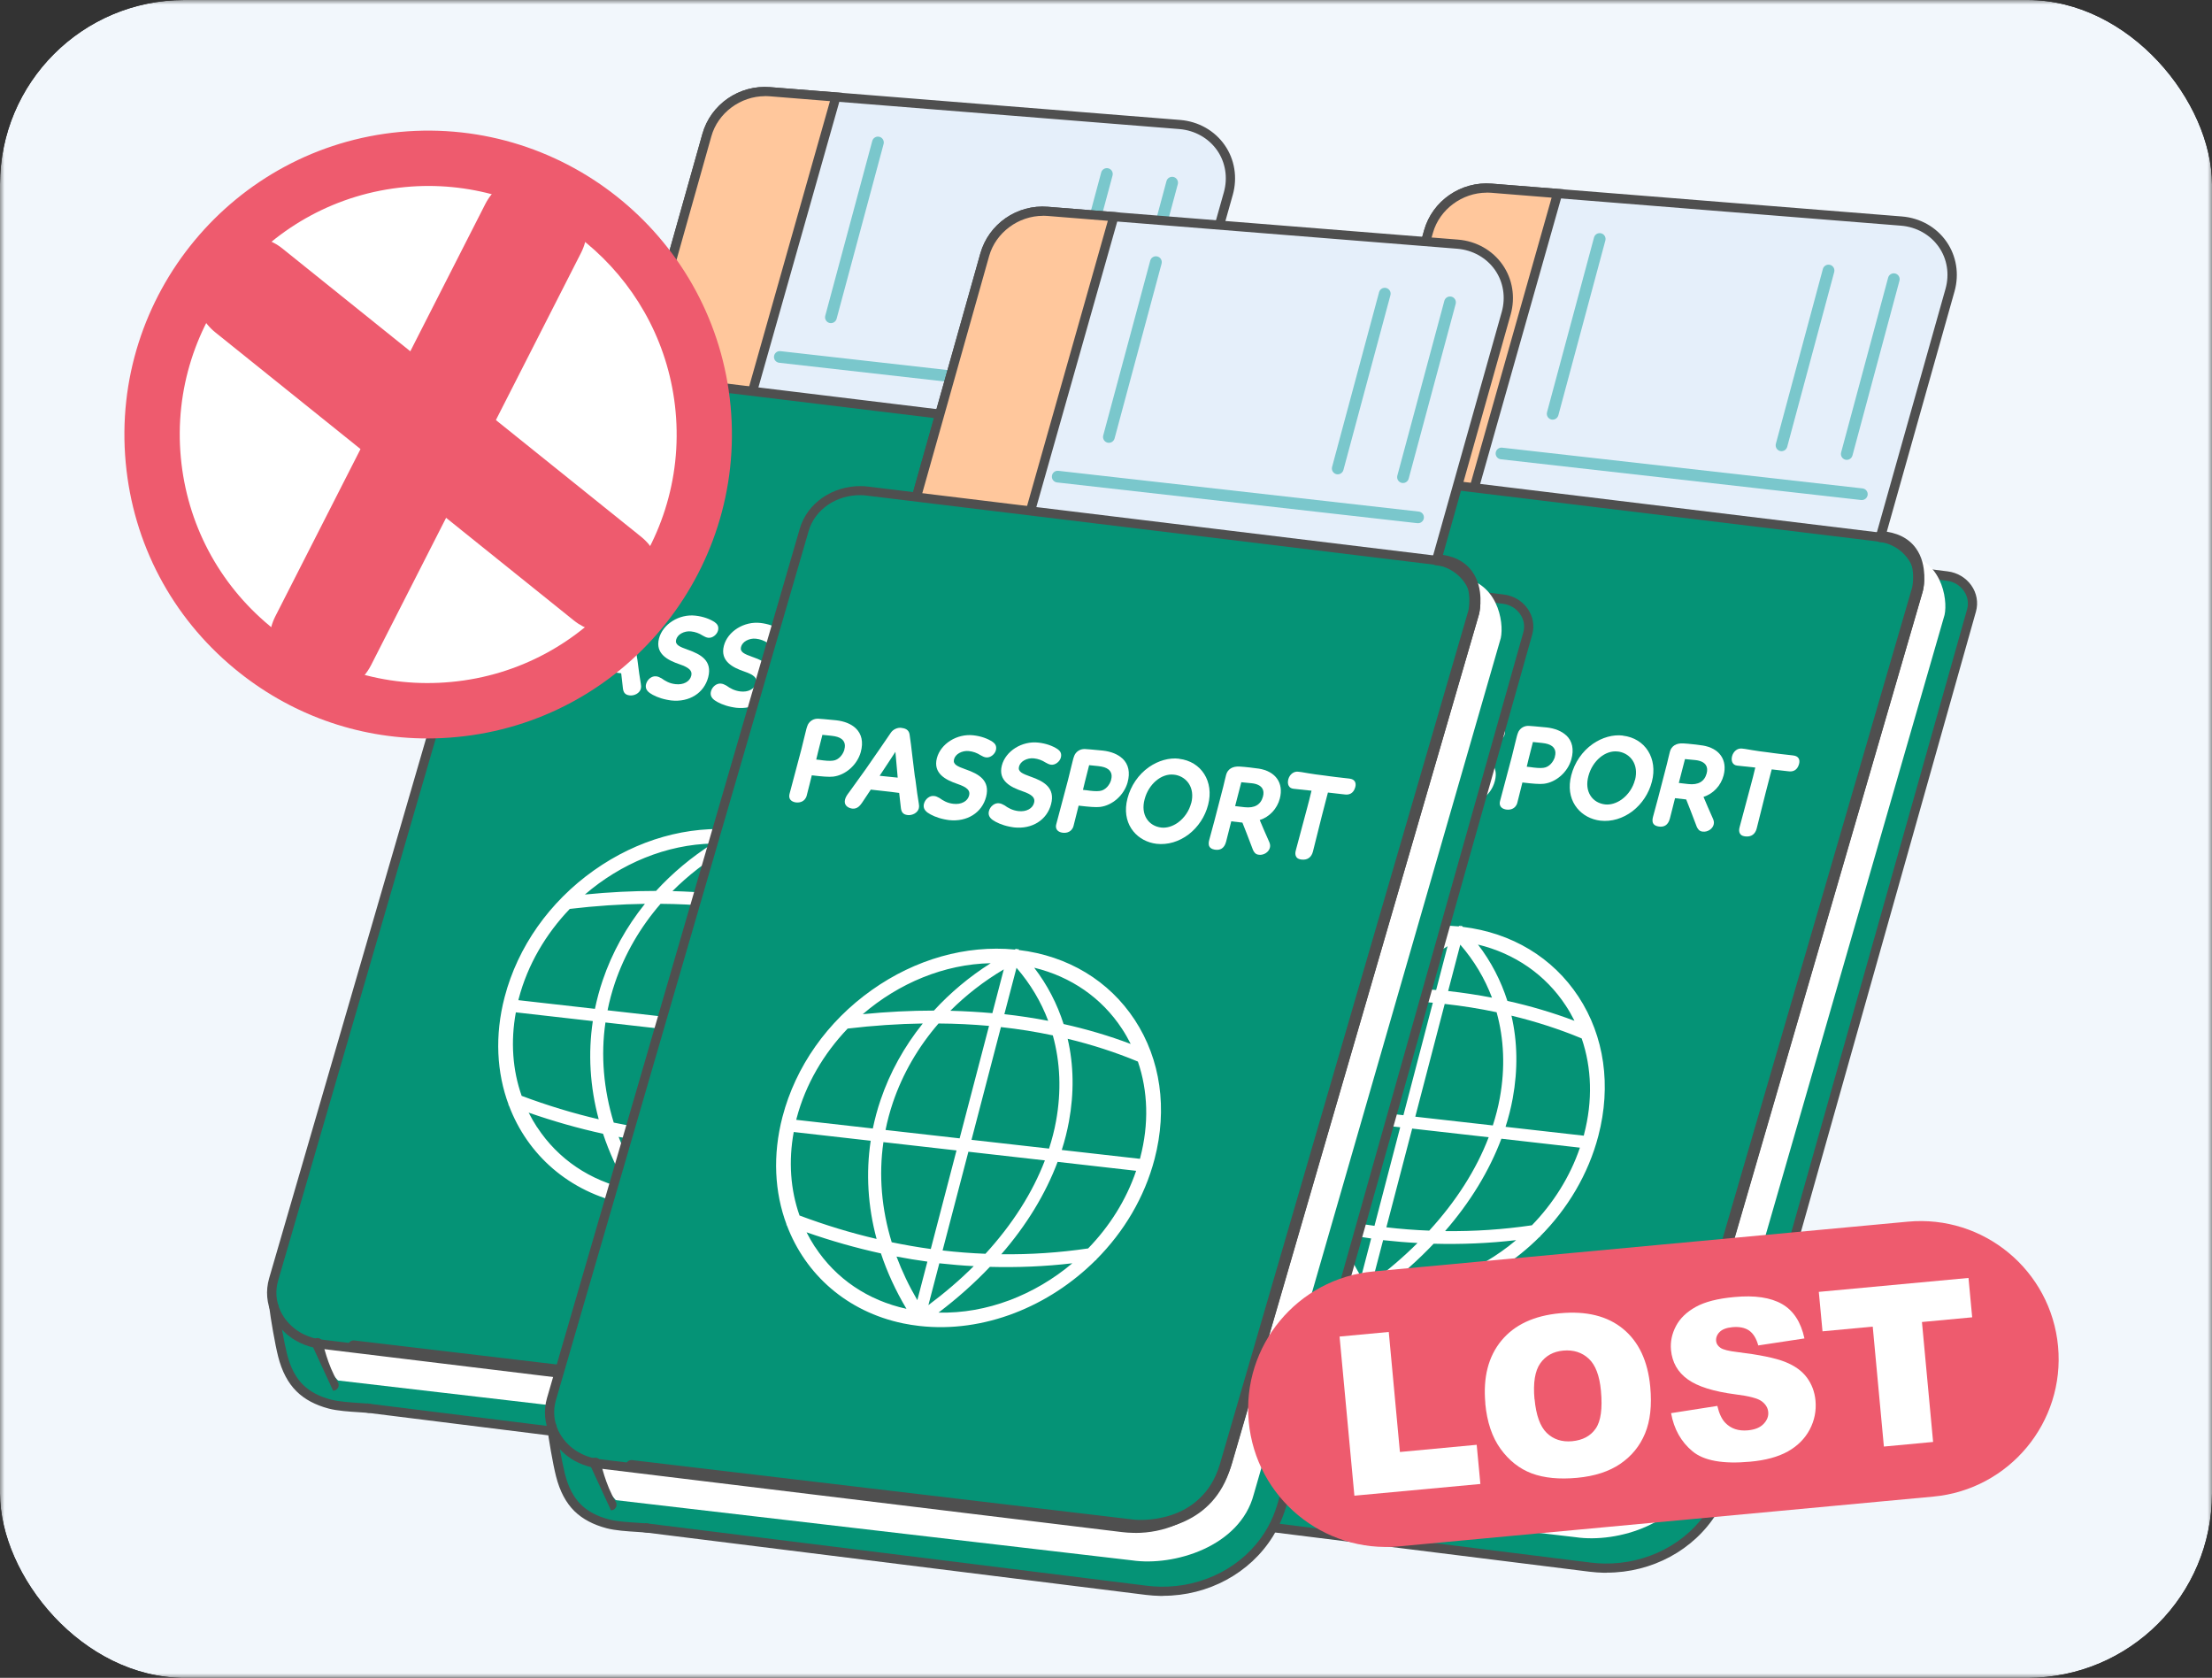 <svg width="240" height="182" viewBox="0 0 240 182" fill="none" xmlns="http://www.w3.org/2000/svg">
<rect x="0" y="0" width="240" height="182" fill="#333333" stroke="none"/>
<g id="&#230;&#151;&#133;&#232;&#161;&#140;&#230;&#150;&#135;&#228;&#187;&#182;&#230;&#144;&#141;&#229;&#164;&#177;&#228;&#191;&#157;&#233;&#154;&#170; 2">
<g clip-path="url(#clip0_1233_26877)">
<g id="Clip path group">
<mask id="mask0_1233_26877" style="mask-type:luminance" maskUnits="userSpaceOnUse" x="0" y="0" width="240" height="182">
<g id="clippath">
<path id="Vector" d="M240 0H0V182H240V0Z" fill="white"/>
</g>
</mask>
<g mask="url(#mask0_1233_26877)">
<g id="Group">
<g id="Group_2">
<path id="Vector_2" d="M243.56 0H-2.96V182H243.56V0Z" fill="#F2F7FC"/>
<g id="Group_3">
<g id="Group_4">
<g id="Group_5">
<path id="Vector_3" d="M105.8 118.421L48.72 113.851L76.69 14.661C77.52 11.711 80.43 9.711 83.51 9.951L128 13.511C131.8 13.811 134.3 17.351 133.27 20.981L105.8 118.411V118.421Z" fill="#E5EFFA"/>
<path id="Vector_4" d="M106.17 118.951L48.08 114.301L76.21 14.521C77.11 11.311 80.21 9.181 83.55 9.451L128.04 13.011C130.02 13.171 131.78 14.161 132.88 15.741C133.96 17.291 134.28 19.251 133.76 21.121L106.18 118.951H106.17ZM49.37 113.401L105.43 117.891L132.79 20.851C133.23 19.281 132.97 17.621 132.06 16.311C131.13 14.981 129.64 14.141 127.96 14.001L83.47 10.441C80.65 10.221 77.93 12.081 77.17 14.781L49.37 113.391V113.401Z" fill="#4F4F4F"/>
</g>
<g id="Group_6">
<path id="Vector_5" d="M90.7 10.521L83.51 9.941C80.42 9.691 77.52 11.701 76.69 14.651L48.72 113.841L61.56 113.341L90.7 10.521Z" fill="#FFC79C"/>
<path id="Vector_6" d="M48.05 114.381L76.21 14.521C77.11 11.311 80.21 9.181 83.55 9.451L91.34 10.071L61.94 113.831L48.05 114.371V114.381ZM83.01 10.431C80.35 10.431 77.89 12.241 77.18 14.791L49.4 113.321L61.19 112.861L90.05 10.971L83.47 10.441C83.31 10.431 83.16 10.421 83 10.421L83.01 10.431Z" fill="#4F4F4F"/>
</g>
<g id="Group_7">
<path id="Vector_7" d="M95.72 159.631C95.23 159.621 94.73 159.581 94.24 159.521L40.03 152.761C39.33 152.671 38.66 152.471 38.04 152.171C37.22 151.771 36.5 151.191 35.94 150.481C34.81 149.051 34.44 147.261 34.92 145.561L62.35 48.381C62.78 46.861 63.8 45.591 65.22 44.811C66.21 44.261 67.35 43.991 68.5 44.011C68.73 44.011 68.96 44.031 69.19 44.061L132.95 52.001C133.85 52.111 134.65 52.591 135.17 53.311C135.69 54.031 135.84 54.911 135.61 55.741L109.43 148.491C109.37 148.711 109.31 148.931 109.25 149.151C109.08 149.781 108.9 150.431 108.68 151.061C108.39 151.881 108 152.671 107.55 153.411C105.11 157.341 100.58 159.721 95.74 159.611L95.72 159.631Z" fill="#059376"/>
<path id="Vector_8" d="M96.04 160.131C95.93 160.131 95.82 160.131 95.71 160.131C95.21 160.12 94.7 160.08 94.18 160.021L39.97 153.26C39.22 153.17 38.5 152.95 37.82 152.62C36.93 152.19 36.15 151.55 35.55 150.79C34.32 149.23 33.91 147.28 34.44 145.43L61.87 48.251C62.34 46.6 63.44 45.23 64.98 44.38C66.05 43.791 67.25 43.501 68.52 43.52C68.76 43.52 69.01 43.541 69.26 43.571L133.02 51.52C134.06 51.651 134.99 52.2 135.58 53.031C136.18 53.87 136.36 54.91 136.09 55.88L109.73 149.28C109.55 149.93 109.37 150.58 109.14 151.23C108.83 152.09 108.44 152.91 107.96 153.68C105.48 157.68 100.94 160.131 96.04 160.131ZM68.36 44.52C67.34 44.52 66.34 44.77 65.47 45.261C64.16 45.98 63.23 47.141 62.84 48.531L35.41 145.711C34.97 147.251 35.32 148.88 36.34 150.18C36.85 150.82 37.51 151.36 38.27 151.73C38.84 152.01 39.46 152.19 40.1 152.271L94.31 159.03C94.79 159.09 95.27 159.12 95.74 159.131C100.4 159.22 104.77 156.951 107.12 153.16C107.56 152.451 107.93 151.69 108.21 150.9C108.43 150.29 108.6 149.65 108.77 149.04L108.95 148.37L135.13 55.62C135.32 54.941 135.19 54.211 134.77 53.62C134.34 53.011 133.66 52.611 132.9 52.52L69.14 44.571C68.93 44.541 68.71 44.531 68.5 44.52C68.45 44.52 68.41 44.52 68.36 44.52Z" fill="#4F4F4F"/>
</g>
<path id="Vector_9" d="M128.7 49.711C132.67 50.531 133.11 55.171 132.6 56.521L105.88 149.121C104.39 154.791 97.22 156.951 92.64 156.271L35.27 149.581C34.25 149.471 35.13 150.081 34 148.651C32.59 146.861 30.5 141.801 30.5 141.801L59.88 51.791C60.47 49.641 62.82 48.081 65.12 48.341L126.7 50.721L128.71 49.731L128.7 49.711Z" fill="white"/>
<path id="Vector_10" d="M39.72 152.6L36.31 152.28C35.68 152.23 35.07 152.06 34.48 151.79C32.76 151 31.41 149.35 30.95 147.48L29.88 141.96L33.15 137.57L33.18 138.18C33.2 138.54 33.33 138.98 33.45 139.4C33.56 139.78 33.68 140.18 33.72 140.52C33.76 140.93 33.8 141.32 33.83 141.7C34 143.5 34.14 145.06 34.69 146.55C34.94 147.22 35.27 147.87 35.67 148.48C36.48 149.71 37.6 150.77 38.9 151.55L39.88 152.14L39.72 152.6Z" fill="#059376"/>
<g id="Group_8">
<path id="Vector_11" d="M92.78 152.791C92.41 152.791 92.03 152.752 91.66 152.712L34.79 145.791C34.08 145.701 33.41 145.512 32.78 145.212C32.02 144.842 31.35 144.342 30.81 143.712C30.48 143.332 30.2 142.912 29.99 142.462C29.43 141.292 29.32 140.022 29.68 138.802L57.11 44.492C57.85 41.931 60.39 40.191 63.27 40.252C63.5 40.252 63.73 40.272 63.96 40.301L125.52 47.791C126.02 47.852 126.5 47.981 126.96 48.172C129.22 49.121 130.44 51.471 129.8 53.661L103.07 145.572C102.79 146.552 102.35 147.482 101.77 148.322C100.69 149.912 99.15 151.162 97.33 151.942C95.9 152.552 94.37 152.841 92.78 152.812V152.791Z" fill="#059376"/>
<path id="Vector_12" d="M93.04 153.291C92.95 153.291 92.86 153.291 92.77 153.291C92.38 153.291 91.99 153.251 91.6 153.211L34.73 146.291C33.97 146.201 33.24 145.991 32.56 145.661C31.73 145.261 31.02 144.721 30.43 144.041C30.07 143.621 29.77 143.161 29.54 142.681C28.93 141.401 28.81 140.011 29.2 138.661L56.63 44.351C57.44 41.571 60.17 39.661 63.28 39.751C63.53 39.751 63.77 39.771 64.02 39.801L125.58 47.291C126.12 47.361 126.65 47.501 127.15 47.701C129.64 48.741 130.99 51.361 130.28 53.791L103.55 145.701C103.25 146.731 102.79 147.701 102.18 148.591C101.04 150.261 99.43 151.571 97.52 152.381C96.1 152.991 94.59 153.291 93.03 153.291H93.04ZM63.12 40.741C60.53 40.741 58.27 42.321 57.6 44.621L30.17 138.931C29.85 140.041 29.95 141.181 30.45 142.241C30.64 142.641 30.89 143.031 31.2 143.381C31.7 143.961 32.3 144.421 33.01 144.761C33.59 145.041 34.21 145.221 34.86 145.301L91.73 152.221C92.08 152.261 92.44 152.291 92.8 152.301C94.34 152.341 95.77 152.061 97.14 151.471C98.88 150.731 100.34 149.541 101.37 148.031C101.92 147.231 102.33 146.351 102.6 145.421L129.33 53.511C129.89 51.571 128.8 49.471 126.77 48.621C126.36 48.451 125.92 48.331 125.46 48.281L63.9 40.791C63.69 40.761 63.47 40.751 63.26 40.751C63.21 40.751 63.16 40.751 63.12 40.751V40.741Z" fill="#4F4F4F"/>
</g>
<g id="Group_9">
<path id="Vector_13" d="M62.69 66.012C62.2 65.552 61.47 65.252 60.57 65.152L60.04 65.102C59.49 65.052 58.93 64.992 58.63 64.982C58.16 64.962 57.74 65.192 57.51 65.612C57.39 65.882 57.31 66.192 57.24 66.502C57.22 66.612 57.19 66.712 57.16 66.822C57.07 67.202 56.89 67.942 56.79 68.332C56.56 69.172 56.35 69.972 56.15 70.742C55.94 71.552 55.73 72.342 55.51 73.152C55.45 73.392 55.48 73.612 55.61 73.772C55.72 73.902 55.88 73.992 56.09 74.042C56.13 74.042 56.17 74.052 56.21 74.062C56.47 74.092 56.71 74.052 56.91 73.942C57.07 73.852 57.29 73.672 57.38 73.312C57.5 72.852 57.61 72.422 57.71 72.012C57.78 71.712 57.86 71.412 57.93 71.122L58.11 71.142C58.96 71.242 59.82 71.322 60.26 71.262C61.59 71.102 62.85 69.992 63.24 68.612C63.54 67.522 63.35 66.642 62.69 66.012ZM61.46 68.322C61.31 68.852 60.86 69.462 60.21 69.532C59.85 69.582 59.31 69.532 58.78 69.452L58.4 69.412C58.43 69.302 58.45 69.192 58.48 69.082C58.52 68.912 58.56 68.742 58.6 68.582C58.72 68.122 58.83 67.672 58.93 67.282C58.98 67.082 59.03 66.892 59.07 66.732C59.38 66.762 59.84 66.812 60.05 66.832C60.58 66.892 60.9 66.992 61.15 67.182C61.38 67.362 61.63 67.702 61.45 68.322H61.46Z" fill="white"/>
<path id="Vector_14" d="M67.65 65.972C67.21 65.922 66.75 66.132 66.5 66.492C65.6 67.822 64.97 68.722 64.54 69.342C64.28 69.712 64.09 69.982 63.96 70.182L63.78 70.442C63.43 70.922 62.72 71.912 61.98 72.942C61.75 73.242 61.6 73.462 61.53 73.732C61.38 74.292 61.74 74.612 62.2 74.712C62.24 74.712 62.28 74.722 62.32 74.732C62.88 74.792 63.18 74.362 63.36 74.112C63.54 73.852 63.76 73.512 63.96 73.212C64.1 73.002 64.22 72.812 64.32 72.672L65.4 72.792C66.15 72.872 66.93 72.962 67.4 73.032C67.42 73.272 67.48 73.742 67.59 74.702C67.65 75.092 67.8 75.372 68.32 75.432C68.57 75.462 68.84 75.402 69.07 75.272C69.3 75.142 69.46 74.942 69.52 74.742C69.58 74.522 69.56 74.342 69.53 74.182C69.41 73.492 69.31 72.782 69.16 71.572C69.15 71.482 69.13 71.382 69.11 71.292L69.09 71.162C69.01 70.532 68.92 69.812 68.84 69.122C68.73 68.192 68.63 67.312 68.54 66.762C68.49 66.292 68.22 66.042 67.67 65.982L67.65 65.972ZM67 68.572C67.07 69.422 67.18 70.682 67.25 71.372C66.5 71.302 65.82 71.232 65.29 71.172L65.62 70.672C66.1 69.942 66.6 69.202 67 68.572Z" fill="white"/>
<path id="Vector_15" d="M77.58 67.511C77.02 67.131 76.27 66.871 75.46 66.781C73.69 66.581 71.91 67.691 71.5 69.261C71.07 70.921 72.46 71.621 73.72 72.051C74.78 72.411 75.14 72.761 75 73.301C74.92 73.621 74.71 73.871 74.41 74.031C74.1 74.201 73.7 74.261 73.29 74.211C72.63 74.141 72.17 73.861 71.78 73.581L71.72 73.551C71.57 73.471 71.41 73.381 71.18 73.361C70.72 73.311 70.24 73.681 70.1 74.201C70 74.591 70.13 74.901 70.5 75.171C70.87 75.431 71.51 75.731 72.3 75.891C72.47 75.931 72.65 75.951 72.83 75.981C74.78 76.191 76.39 75.181 76.84 73.461C77.3 71.681 76.06 70.981 74.64 70.481L74.58 70.461C73.73 70.151 73.22 69.941 73.36 69.391C73.43 69.111 73.64 68.861 73.93 68.701C74.24 68.531 74.61 68.451 74.97 68.491C75.44 68.541 75.85 68.691 76.24 68.941C76.4 69.031 76.63 69.161 76.85 69.181C77.32 69.231 77.79 68.821 77.9 68.411C78 68.031 77.89 67.731 77.58 67.521V67.511Z" fill="white"/>
<path id="Vector_16" d="M84.62 68.302C84.06 67.922 83.31 67.662 82.5 67.572C80.73 67.372 78.95 68.482 78.54 70.052C78.11 71.712 79.5 72.412 80.76 72.842C81.82 73.202 82.18 73.552 82.04 74.092C81.96 74.412 81.75 74.662 81.45 74.822C81.14 74.992 80.74 75.052 80.33 75.002C79.67 74.922 79.21 74.652 78.82 74.372L78.76 74.342C78.61 74.262 78.45 74.172 78.22 74.152C77.76 74.102 77.28 74.472 77.14 74.992C77.04 75.382 77.17 75.692 77.54 75.962C77.91 76.222 78.55 76.522 79.34 76.682C79.51 76.722 79.69 76.742 79.87 76.772C81.82 76.982 83.43 75.972 83.88 74.252C84.35 72.472 83.1 71.772 81.68 71.272L81.62 71.252C80.77 70.942 80.26 70.732 80.4 70.182C80.47 69.902 80.68 69.652 80.97 69.492C81.28 69.322 81.65 69.242 82.01 69.282C82.48 69.332 82.89 69.482 83.28 69.732C83.44 69.822 83.67 69.952 83.89 69.972C84.36 70.022 84.83 69.612 84.94 69.202C85.04 68.822 84.93 68.522 84.62 68.312V68.302Z" fill="white"/>
<path id="Vector_17" d="M91.63 69.301C91.14 68.841 90.41 68.541 89.51 68.441L88.98 68.391C88.43 68.341 87.87 68.281 87.57 68.271C87.1 68.251 86.68 68.481 86.45 68.901C86.33 69.171 86.25 69.481 86.18 69.791C86.16 69.901 86.13 70.001 86.1 70.111C86.01 70.491 85.83 71.231 85.73 71.621C85.5 72.471 85.29 73.261 85.09 74.031C84.88 74.841 84.67 75.631 84.45 76.441C84.33 76.891 84.56 77.231 85.04 77.331C85.08 77.331 85.12 77.341 85.16 77.351C85.42 77.381 85.66 77.341 85.86 77.231C86.02 77.141 86.24 76.961 86.33 76.601C86.45 76.131 86.56 75.701 86.66 75.291C86.73 74.991 86.8 74.701 86.88 74.411L87.06 74.431C87.91 74.531 88.77 74.611 89.21 74.551C90.54 74.391 91.8 73.281 92.19 71.901C92.49 70.811 92.3 69.931 91.64 69.301H91.63ZM90.4 71.611C90.25 72.141 89.8 72.751 89.15 72.821C88.79 72.871 88.25 72.821 87.72 72.741L87.34 72.701C87.37 72.591 87.39 72.481 87.42 72.371C87.46 72.201 87.5 72.041 87.54 71.871C87.66 71.411 87.77 70.961 87.87 70.571C87.92 70.371 87.97 70.181 88.01 70.021C88.32 70.051 88.78 70.101 88.99 70.121C89.52 70.181 89.84 70.281 90.09 70.471C90.32 70.651 90.57 70.991 90.39 71.611H90.4Z" fill="white"/>
<path id="Vector_18" d="M97.77 69.321C96.71 69.191 95.52 69.521 94.5 70.231C93.36 71.031 92.53 72.241 92.17 73.631C91.49 76.241 93.01 78.081 94.96 78.491C95.08 78.511 95.2 78.531 95.32 78.551C96.53 78.691 97.77 78.321 98.82 77.521C99.84 76.731 100.59 75.601 100.92 74.321C101.58 71.801 100.19 69.611 97.77 69.331V69.321ZM99.09 74.131C98.88 74.971 98.35 75.751 97.64 76.261C97.07 76.661 96.44 76.851 95.86 76.791C95.17 76.711 94.6 76.371 94.26 75.831C93.9 75.261 93.82 74.531 94.04 73.721C94.47 72.071 95.87 70.891 97.21 71.051C97.28 71.051 97.35 71.071 97.43 71.081C98.59 71.321 99.53 72.431 99.1 74.141L99.09 74.131Z" fill="white"/>
<path id="Vector_19" d="M106.38 70.391C106.04 70.341 105.73 70.301 105.44 70.271C105 70.221 104.66 70.191 104.34 70.171C103.57 70.121 103.03 70.451 102.87 71.081C102.82 71.281 102.77 71.511 102.71 71.731C102.66 71.951 102.61 72.161 102.56 72.361C102.36 73.121 102.2 73.731 102.06 74.291C101.75 75.491 101.51 76.441 101.05 78.101C100.99 78.321 100.92 78.641 101.08 78.881C101.17 79.021 101.33 79.121 101.58 79.171C101.65 79.181 101.73 79.201 101.82 79.201C102.19 79.221 102.67 79.091 102.87 78.321C102.95 78.031 103.05 77.611 103.16 77.181C103.25 76.811 103.35 76.421 103.43 76.111L104.64 76.251C104.96 77.041 105.25 77.801 105.53 78.541L105.79 79.221C105.9 79.441 106.04 79.711 106.45 79.741C106.96 79.801 107.5 79.451 107.62 78.981C107.69 78.731 107.62 78.521 107.55 78.351L107.44 78.101C107.13 77.411 106.82 76.691 106.52 75.971C107.57 75.641 108.41 74.751 108.7 73.641C109.14 71.951 108.24 70.681 106.4 70.391H106.38ZM106.79 72.531C106.94 72.761 106.97 73.071 106.87 73.431C106.63 74.311 105.96 74.701 104.88 74.581L103.85 74.461L104.52 71.871C104.87 71.901 105.38 71.951 105.65 71.981C106.21 72.041 106.6 72.231 106.79 72.531Z" fill="white"/>
<path id="Vector_20" d="M116.29 71.481C116 71.451 115.39 71.371 114.81 71.311C114.29 71.261 113.81 71.171 113.6 71.151C112.05 70.971 111.41 70.821 111.04 70.771L110.7 70.731C110.19 70.671 109.77 71.051 109.63 71.551C109.49 72.091 109.69 72.531 110.19 72.581C111.09 72.681 111.69 72.751 112.15 72.791L112.1 72.981C111.97 73.531 111.85 74.011 111.69 74.601L110.45 79.241C110.36 79.541 110.38 79.781 110.49 79.961C110.58 80.111 110.73 80.201 110.95 80.241C110.99 80.241 111.03 80.251 111.08 80.261C111.7 80.331 112.14 80.021 112.3 79.401C113.16 75.961 113.48 74.671 113.82 73.401L113.93 72.991L115.78 73.201C116.18 73.251 116.7 73.141 116.9 72.391C117.03 71.881 116.8 71.541 116.27 71.481H116.29Z" fill="white"/>
</g>
<path id="Vector_21" d="M80.4 90.06L80.28 89.93L80.18 90.03L80.13 89.92L79.95 90.02C74.66 89.51 69.17 91.06 64.44 94.41C59.61 97.83 56.17 102.72 54.75 108.16C53.66 112.33 53.89 116.36 55.19 119.84L55.16 119.9L55.22 119.92C57.23 125.27 61.76 129.31 67.84 130.57C68.42 130.69 69.01 130.78 69.61 130.85C76.59 131.64 83.69 128.74 88.74 123.7H88.8V123.64C91.78 120.65 94.03 116.91 95.12 112.74C96.54 107.3 95.78 101.94 92.97 97.65C90.18 93.4 85.73 90.71 80.4 90.07V90.06ZM91.59 98.62C91.94 99.15 92.25 99.7 92.53 100.26C90.2 99.38 87.77 98.66 85.25 98.1C84.55 95.91 83.49 93.85 82.06 91.99C86.05 92.96 89.39 95.26 91.59 98.62ZM87.91 122.44C84.78 122.9 81.64 123.11 78.49 123.07C81.23 119.92 83.29 116.53 84.6 113.05L93.12 114.02C92.04 117.2 90.22 120.06 87.91 122.44ZM76.78 123.02C75.23 122.96 73.67 122.84 72.12 122.66L74.92 111.95L83.22 112.89C81.87 116.42 79.68 119.84 76.77 123.02H76.78ZM77.15 98.3L73.96 110.5L65.92 109.59C66.12 108.59 66.39 107.59 66.72 106.61C67.79 103.47 69.47 100.58 71.67 98.04C73.53 98.05 75.36 98.14 77.15 98.3ZM72.96 96.66C74.66 94.96 76.6 93.45 78.76 92.17L77.52 96.92C76.03 96.79 74.51 96.7 72.96 96.66ZM73.62 111.81L70.83 122.5C69.42 122.31 68.01 122.06 66.59 121.77C65.49 118.17 65.17 114.5 65.69 110.91L73.62 111.81ZM67.12 123.32C68.24 123.53 69.35 123.72 70.47 123.87L69.38 128.05C68.47 126.5 67.72 124.92 67.12 123.32ZM71.76 124.05C71.82 124.05 71.88 124.07 71.94 124.07C73.12 124.2 74.31 124.3 75.5 124.36C74.02 125.84 72.37 127.25 70.58 128.59L71.77 124.04L71.76 124.05ZM75.26 110.65L78.45 98.43C80.38 98.64 82.25 98.94 84.08 99.33C84.89 102.24 85.02 105.38 84.43 108.62C84.25 109.62 83.99 110.62 83.67 111.61L75.26 110.66V110.65ZM78.82 97.04L80.14 92C81.65 93.74 82.8 95.68 83.58 97.75C82.03 97.45 80.44 97.21 78.83 97.03L78.82 97.04ZM77.34 91.5C75.02 92.97 72.96 94.7 71.18 96.64C68.67 96.64 66.1 96.77 63.46 97.03C67.36 93.67 72.3 91.6 77.34 91.5ZM61.83 98.59C64.61 98.26 67.33 98.08 69.97 98.04C67.97 100.53 66.41 103.33 65.39 106.34C65.04 107.36 64.77 108.39 64.55 109.43L56.24 108.49C56.25 108.44 56.26 108.38 56.28 108.33C57.25 104.63 59.23 101.3 61.82 98.59H61.83ZM55.96 109.81L64.32 110.76C63.79 114.28 64.01 117.88 64.96 121.41C62.17 120.76 59.38 119.91 56.6 118.87C55.61 116.07 55.39 112.97 55.97 109.81H55.96ZM58.27 122.27C57.94 121.76 57.63 121.23 57.36 120.69C60.03 121.62 62.73 122.39 65.43 122.98C66.11 125.02 67.03 127.03 68.2 128.99C64.03 128.08 60.55 125.74 58.28 122.27H58.27ZM71.68 129.4C73.74 127.84 75.6 126.18 77.25 124.44C80.24 124.52 83.23 124.4 86.2 124.05C82.11 127.49 76.92 129.53 71.68 129.4ZM93.58 112.56C93.57 112.61 93.55 112.66 93.53 112.72L85.05 111.76C85.38 110.74 85.64 109.7 85.83 108.67C86.4 105.56 86.35 102.53 85.69 99.7C88.34 100.34 90.88 101.16 93.31 102.17C94.41 105.37 94.52 108.95 93.57 112.57L93.58 112.56Z" fill="white"/>
<path id="Vector_22" d="M123.71 43.77C123.71 43.77 123.66 43.77 123.64 43.77L84.54 39.35C84.19 39.31 83.94 39 83.98 38.65C84.02 38.3 84.33 38.05 84.68 38.09L123.78 42.51C124.13 42.55 124.38 42.86 124.34 43.21C124.3 43.53 124.03 43.77 123.71 43.77Z" fill="#7AC7CC"/>
<path id="Vector_23" d="M90.15 35.05C90.1 35.05 90.04 35.05 89.99 35.03C89.65 34.94 89.45 34.59 89.54 34.25L94.64 15.29C94.73 14.95 95.08 14.75 95.42 14.84C95.76 14.93 95.96 15.28 95.87 15.62L90.77 34.58C90.69 34.86 90.44 35.05 90.16 35.05H90.15Z" fill="#7AC7CC"/>
<path id="Vector_24" d="M114.99 38.47C114.94 38.47 114.88 38.47 114.83 38.45C114.49 38.36 114.29 38.01 114.38 37.67L119.48 18.71C119.57 18.37 119.92 18.17 120.26 18.26C120.6 18.35 120.8 18.7 120.71 19.04L115.61 38C115.53 38.28 115.28 38.47 115 38.47H114.99Z" fill="#7AC7CC"/>
<path id="Vector_25" d="M122.07 39.411C122.02 39.411 121.96 39.411 121.91 39.391C121.57 39.301 121.37 38.951 121.46 38.611L126.56 19.651C126.65 19.311 127 19.111 127.34 19.201C127.68 19.291 127.88 19.641 127.79 19.981L122.69 38.941C122.61 39.221 122.36 39.411 122.08 39.411H122.07Z" fill="#7AC7CC"/>
<path id="Vector_26" d="M93.45 153.08C93.03 153.08 92.79 153.06 92.77 153.06L38.29 146.6C37.96 146.56 37.72 146.26 37.76 145.93C37.8 145.6 38.1 145.36 38.43 145.4L92.91 151.86C93.2 151.89 100.23 152.52 102.21 145.83L129.17 53.24C129.21 53.06 129.59 51.07 128.58 49.7C127.99 48.9 127.02 48.45 125.68 48.34C125.35 48.31 125.1 48.02 125.12 47.69C125.15 47.36 125.44 47.11 125.77 47.13C127.48 47.26 128.76 47.88 129.56 48.98C130.94 50.86 130.37 53.41 130.35 53.52C130.35 53.53 130.35 53.54 130.35 53.55L103.38 146.16C101.5 152.52 95.49 153.07 93.46 153.07L93.45 153.08Z" fill="#4F4F4F"/>
<path id="Vector_27" d="M33.84 145.862C33.77 145.532 33.99 145.212 34.32 145.152C34.65 145.082 34.97 145.302 35.03 145.632C35.03 145.652 35.52 148.032 36.66 149.932C36.83 150.222 36.74 150.592 36.45 150.762C36.35 150.822 36.25 150.852 36.14 150.852" fill="#4F4F4F"/>
</g>
<path id="Vector_28" d="M40.03 153.26C40.03 153.26 40 153.26 39.99 153.26C39.69 153.23 39.35 153.21 38.99 153.19C37.87 153.12 36.61 153.04 35.66 152.79C34.22 152.41 33.05 151.79 32.18 150.93C31.25 150.02 30.58 148.74 30.18 147.15C29.83 145.77 29.37 143.07 29.21 141.75C29.18 141.48 29.37 141.23 29.65 141.2C29.92 141.16 30.17 141.36 30.2 141.64C30.35 142.92 30.82 145.6 31.15 146.91C31.51 148.33 32.09 149.44 32.89 150.22C33.63 150.95 34.65 151.49 35.92 151.82C36.78 152.04 37.99 152.12 39.06 152.19C39.42 152.21 39.77 152.23 40.08 152.26C40.36 152.28 40.56 152.52 40.54 152.8C40.52 153.06 40.3 153.26 40.04 153.26H40.03Z" fill="#4F4F4F"/>
</g>
<g id="Group_10">
<g id="Group_11">
<g id="Group_12">
<path id="Vector_29" d="M184.1 128.89L127.02 124.32L154.99 25.13C155.82 22.18 158.73 20.18 161.81 20.42L206.3 23.98C210.1 24.28 212.6 27.82 211.57 31.45L184.1 128.88V128.89Z" fill="#E5EFFA"/>
<path id="Vector_30" d="M184.47 129.42L126.38 124.77L154.51 24.989C155.41 21.779 158.51 19.649 161.86 19.919L206.35 23.48C208.33 23.64 210.09 24.63 211.19 26.209C212.27 27.759 212.59 29.72 212.07 31.59L184.49 129.42H184.47ZM127.67 123.87L183.73 128.36L211.09 31.32C211.53 29.75 211.27 28.09 210.36 26.79C209.43 25.459 207.94 24.619 206.26 24.48L161.77 20.919C158.95 20.7 156.23 22.559 155.47 25.259L127.67 123.87Z" fill="#4F4F4F"/>
</g>
<g id="Group_13">
<path id="Vector_31" d="M169 20.99L161.81 20.41C158.72 20.16 155.82 22.17 154.99 25.12L127.02 124.31L139.86 123.81L169 20.99Z" fill="#FFC79C"/>
<path id="Vector_32" d="M126.35 124.849L154.51 24.989C155.41 21.779 158.52 19.639 161.86 19.919L169.65 20.539L140.25 124.299L126.36 124.839L126.35 124.849ZM161.31 20.899C158.65 20.899 156.19 22.709 155.47 25.259L127.69 123.789L139.48 123.329L168.35 21.439L161.77 20.909C161.61 20.899 161.46 20.889 161.3 20.889L161.31 20.899Z" fill="#4F4F4F"/>
</g>
<g id="Group_14">
<path id="Vector_33" d="M174.02 170.098C173.53 170.088 173.03 170.048 172.54 169.988L118.33 163.228C117.63 163.138 116.96 162.938 116.34 162.638C115.52 162.238 114.8 161.658 114.24 160.948C113.11 159.518 112.74 157.728 113.22 156.028L140.65 58.848C141.08 57.328 142.1 56.058 143.52 55.278C144.51 54.728 145.65 54.458 146.8 54.478C147.03 54.478 147.26 54.498 147.49 54.528L211.25 62.468C212.15 62.578 212.95 63.058 213.47 63.778C213.98 64.498 214.14 65.378 213.91 66.208L187.73 158.958C187.67 159.178 187.61 159.398 187.55 159.618C187.38 160.248 187.2 160.898 186.98 161.528C186.69 162.348 186.3 163.138 185.85 163.878C183.41 167.808 178.88 170.188 174.04 170.078L174.02 170.098Z" fill="#059376"/>
<path id="Vector_34" d="M174.34 170.599C174.23 170.599 174.12 170.599 174.01 170.599C173.5 170.589 172.98 170.549 172.48 170.489L118.27 163.729C117.52 163.639 116.8 163.419 116.12 163.089C115.24 162.659 114.45 162.029 113.85 161.259C112.62 159.699 112.22 157.749 112.74 155.899L140.17 58.718C140.64 57.069 141.74 55.699 143.28 54.849C144.35 54.258 145.57 53.978 146.82 53.989C147.07 53.989 147.31 54.008 147.56 54.038L211.32 61.978C212.36 62.108 213.29 62.658 213.88 63.489C214.48 64.329 214.66 65.368 214.39 66.338L188.03 159.739C187.87 160.339 187.68 161.029 187.45 161.689C187.14 162.549 186.75 163.369 186.27 164.139C183.79 168.139 179.24 170.589 174.34 170.589V170.599ZM146.67 54.989C145.65 54.989 144.65 55.239 143.77 55.728C142.46 56.449 141.53 57.608 141.14 58.998L113.71 156.179C113.28 157.719 113.62 159.349 114.64 160.649C115.15 161.299 115.82 161.829 116.57 162.199C117.14 162.479 117.76 162.659 118.4 162.739L172.61 169.499C173.08 169.559 173.56 169.589 174.04 169.599C178.67 169.689 183.07 167.419 185.42 163.629C185.86 162.919 186.23 162.159 186.51 161.369C186.73 160.749 186.91 160.089 187.07 159.499L187.25 158.839L213.43 66.088C213.62 65.409 213.49 64.678 213.07 64.088C212.64 63.478 211.96 63.078 211.2 62.989L147.44 55.048C147.23 55.019 147.01 55.008 146.8 54.998C146.76 54.998 146.71 54.998 146.66 54.998L146.67 54.989Z" fill="#4F4F4F"/>
</g>
<path id="Vector_35" d="M207 60.18C210.97 61 211.41 65.64 210.9 66.99L184.18 159.59C182.69 165.26 175.52 167.42 170.94 166.74L113.57 160.05C112.55 159.94 113.43 160.55 112.3 159.12C110.89 157.33 108.8 152.27 108.8 152.27L138.18 62.26C138.77 60.11 141.12 58.55 143.42 58.81L205 61.19L207.01 60.2L207 60.18Z" fill="white"/>
<path id="Vector_36" d="M118.02 163.069L114.61 162.749C113.98 162.699 113.37 162.529 112.78 162.259C111.06 161.469 109.71 159.819 109.25 157.949L108.18 152.429L111.45 148.039L111.48 148.649C111.5 149.009 111.63 149.449 111.75 149.869C111.86 150.249 111.98 150.649 112.02 150.989C112.06 151.399 112.1 151.789 112.13 152.169C112.3 153.969 112.44 155.529 112.99 157.019C113.24 157.689 113.57 158.339 113.97 158.949C114.78 160.179 115.9 161.239 117.2 162.019L118.18 162.609L118.02 163.069Z" fill="#059376"/>
<g id="Group_15">
<path id="Vector_37" d="M171.08 163.258C170.71 163.258 170.33 163.218 169.96 163.178L113.09 156.258C112.38 156.168 111.71 155.978 111.08 155.678C110.32 155.308 109.65 154.808 109.11 154.178C108.78 153.798 108.5 153.378 108.29 152.928C107.73 151.758 107.62 150.488 107.98 149.268L135.41 54.958C136.15 52.398 138.69 50.658 141.57 50.718C141.8 50.718 142.03 50.738 142.26 50.768L203.82 58.258C204.32 58.318 204.8 58.448 205.26 58.638C207.52 59.588 208.74 61.938 208.1 64.128L181.37 156.038C181.09 157.018 180.65 157.948 180.07 158.788C178.99 160.378 177.45 161.628 175.63 162.408C174.2 163.018 172.67 163.308 171.08 163.278V163.258Z" fill="#059376"/>
<path id="Vector_38" d="M171.33 163.759C171.24 163.759 171.16 163.759 171.07 163.759C170.68 163.759 170.29 163.719 169.9 163.679L113.03 156.759C112.27 156.669 111.54 156.459 110.87 156.129C110.04 155.729 109.33 155.189 108.74 154.509C108.38 154.089 108.08 153.639 107.85 153.149C107.24 151.859 107.12 150.469 107.51 149.129L134.94 54.819C135.75 52.039 138.48 50.149 141.59 50.219C141.84 50.219 142.08 50.239 142.33 50.269L203.89 57.759C204.43 57.829 204.96 57.969 205.46 58.169C207.95 59.209 209.29 61.829 208.59 64.259L181.85 156.169C181.55 157.199 181.09 158.169 180.48 159.059C179.34 160.729 177.73 162.039 175.82 162.849C174.4 163.459 172.89 163.759 171.33 163.759ZM171.09 162.759C172.6 162.799 174.06 162.509 175.43 161.929C177.17 161.189 178.63 159.999 179.66 158.489C180.21 157.689 180.62 156.809 180.89 155.879L207.63 63.969C208.19 62.029 207.09 59.929 205.07 59.079C204.66 58.909 204.22 58.789 203.76 58.739L142.2 51.249C141.99 51.219 141.77 51.209 141.56 51.199C138.89 51.139 136.57 52.739 135.89 55.079L108.46 149.389C108.14 150.489 108.24 151.639 108.74 152.699C108.94 153.109 109.19 153.489 109.49 153.839C109.99 154.419 110.6 154.879 111.3 155.219C111.88 155.499 112.5 155.679 113.15 155.759L170.02 162.679C170.38 162.719 170.73 162.749 171.09 162.759Z" fill="#4F4F4F"/>
</g>
<g id="Group_16">
<path id="Vector_39" d="M140.99 76.478C140.5 76.019 139.77 75.719 138.87 75.618L138.34 75.569C137.79 75.519 137.23 75.459 136.93 75.448C136.46 75.428 136.04 75.659 135.81 76.079C135.69 76.349 135.61 76.659 135.54 76.969C135.52 77.079 135.49 77.178 135.46 77.288C135.37 77.668 135.19 78.409 135.09 78.799C134.86 79.638 134.65 80.439 134.45 81.209C134.24 82.019 134.03 82.808 133.81 83.618C133.75 83.859 133.78 84.079 133.91 84.239C134.02 84.368 134.18 84.459 134.39 84.508C134.43 84.508 134.47 84.519 134.51 84.528C134.77 84.558 135.01 84.519 135.21 84.409C135.37 84.319 135.59 84.138 135.68 83.778C135.8 83.319 135.91 82.888 136.01 82.478C136.08 82.178 136.16 81.879 136.23 81.588L136.41 81.609C137.26 81.709 138.12 81.788 138.56 81.728C139.89 81.569 141.15 80.459 141.54 79.079C141.84 77.989 141.65 77.109 140.99 76.478ZM139.76 78.788C139.61 79.319 139.16 79.928 138.51 79.999C138.15 80.049 137.61 79.999 137.08 79.918L136.7 79.879C136.73 79.769 136.75 79.659 136.78 79.549C136.82 79.379 136.86 79.209 136.9 79.049C137.02 78.588 137.13 78.138 137.23 77.749C137.28 77.549 137.33 77.359 137.37 77.198C137.68 77.228 138.14 77.278 138.35 77.299C138.88 77.359 139.2 77.459 139.45 77.648C139.68 77.829 139.93 78.168 139.75 78.788H139.76Z" fill="white"/>
<path id="Vector_40" d="M145.95 76.439C145.51 76.389 145.05 76.599 144.8 76.959C143.9 78.289 143.27 79.189 142.84 79.809C142.58 80.179 142.39 80.449 142.26 80.649L142.08 80.909C141.73 81.389 141.02 82.379 140.28 83.409C140.05 83.709 139.9 83.929 139.83 84.199C139.68 84.759 140.04 85.079 140.5 85.179C140.54 85.179 140.58 85.189 140.62 85.199C141.18 85.259 141.48 84.829 141.66 84.579C141.84 84.319 142.06 83.979 142.26 83.679C142.4 83.469 142.52 83.279 142.62 83.139L143.7 83.259C144.45 83.339 145.23 83.429 145.7 83.499C145.72 83.739 145.78 84.209 145.89 85.169C145.95 85.559 146.1 85.839 146.62 85.899C146.87 85.929 147.14 85.869 147.37 85.739C147.6 85.609 147.76 85.409 147.82 85.209C147.88 84.989 147.86 84.809 147.83 84.649C147.71 83.959 147.61 83.249 147.46 82.039C147.45 81.949 147.43 81.849 147.41 81.759L147.39 81.629C147.31 80.999 147.22 80.279 147.14 79.589C147.03 78.659 146.93 77.779 146.84 77.229C146.79 76.759 146.52 76.509 145.97 76.449L145.95 76.439ZM145.3 79.039C145.37 79.889 145.48 81.149 145.55 81.839C144.8 81.769 144.12 81.699 143.59 81.639L143.92 81.139C144.4 80.409 144.9 79.669 145.3 79.039Z" fill="white"/>
<path id="Vector_41" d="M155.88 77.978C155.32 77.598 154.57 77.338 153.76 77.248C151.99 77.048 150.21 78.158 149.8 79.728C149.37 81.388 150.76 82.088 152.02 82.518C153.08 82.878 153.44 83.228 153.3 83.768C153.22 84.088 153.01 84.338 152.71 84.498C152.4 84.668 152 84.728 151.59 84.678C150.93 84.608 150.47 84.328 150.08 84.048L150.02 84.018C149.87 83.938 149.71 83.848 149.48 83.828C149.02 83.778 148.54 84.148 148.4 84.668C148.3 85.058 148.43 85.368 148.8 85.638C149.17 85.898 149.81 86.198 150.6 86.358C150.77 86.398 150.95 86.418 151.13 86.448C153.08 86.658 154.69 85.648 155.14 83.928C155.6 82.148 154.36 81.448 152.94 80.948L152.88 80.928C152.03 80.618 151.52 80.408 151.66 79.858C151.73 79.578 151.94 79.328 152.23 79.168C152.54 78.998 152.91 78.918 153.27 78.958C153.74 79.008 154.15 79.158 154.54 79.408C154.7 79.498 154.93 79.628 155.15 79.648C155.62 79.698 156.09 79.288 156.2 78.878C156.3 78.498 156.19 78.198 155.88 77.988V77.978Z" fill="white"/>
<path id="Vector_42" d="M162.93 78.769C162.37 78.389 161.62 78.129 160.81 78.039C159.04 77.839 157.26 78.949 156.85 80.519C156.42 82.179 157.81 82.879 159.07 83.309C160.13 83.669 160.49 84.019 160.35 84.559C160.27 84.879 160.06 85.129 159.76 85.289C159.45 85.459 159.05 85.519 158.64 85.469C157.98 85.389 157.52 85.119 157.13 84.839L157.07 84.809C156.92 84.729 156.76 84.639 156.53 84.619C156.07 84.569 155.59 84.939 155.45 85.459C155.35 85.849 155.48 86.159 155.85 86.429C156.22 86.689 156.86 86.989 157.65 87.149C157.82 87.189 158 87.209 158.18 87.239C160.13 87.449 161.74 86.439 162.19 84.719C162.66 82.939 161.41 82.239 159.99 81.739L159.93 81.719C159.08 81.409 158.57 81.199 158.71 80.649C158.78 80.369 158.99 80.119 159.28 79.959C159.59 79.789 159.96 79.709 160.32 79.749C160.79 79.799 161.2 79.949 161.59 80.199C161.75 80.289 161.98 80.419 162.2 80.439C162.67 80.489 163.14 80.079 163.25 79.669C163.35 79.289 163.24 78.989 162.93 78.779V78.769Z" fill="white"/>
<path id="Vector_43" d="M169.93 79.767C169.44 79.308 168.71 79.007 167.81 78.907L167.28 78.858C166.73 78.808 166.17 78.748 165.87 78.737C165.4 78.718 164.98 78.948 164.75 79.368C164.63 79.638 164.55 79.948 164.48 80.257C164.46 80.368 164.43 80.468 164.4 80.578C164.31 80.957 164.13 81.698 164.03 82.088C163.8 82.938 163.59 83.728 163.39 84.498C163.18 85.308 162.97 86.097 162.75 86.907C162.63 87.358 162.86 87.698 163.34 87.797C163.38 87.797 163.42 87.808 163.46 87.817C163.72 87.847 163.96 87.808 164.16 87.698C164.32 87.608 164.54 87.427 164.63 87.067C164.75 86.597 164.86 86.168 164.96 85.757C165.03 85.457 165.1 85.168 165.18 84.877L165.36 84.897C166.21 84.998 167.07 85.078 167.51 85.017C168.84 84.858 170.1 83.748 170.49 82.368C170.79 81.278 170.6 80.397 169.94 79.767H169.93ZM168.71 82.078C168.56 82.608 168.11 83.218 167.46 83.287C167.1 83.338 166.56 83.287 166.03 83.207L165.65 83.168C165.68 83.058 165.7 82.948 165.73 82.838C165.77 82.668 165.81 82.507 165.85 82.338C165.97 81.877 166.08 81.427 166.18 81.037C166.23 80.838 166.28 80.647 166.32 80.487C166.63 80.517 167.09 80.567 167.3 80.588C167.83 80.647 168.15 80.748 168.4 80.938C168.63 81.118 168.88 81.457 168.7 82.078H168.71Z" fill="white"/>
<path id="Vector_44" d="M176.08 79.788C175.02 79.658 173.83 79.987 172.81 80.698C171.67 81.498 170.84 82.707 170.48 84.097C169.8 86.707 171.32 88.547 173.27 88.957C173.39 88.978 173.51 88.998 173.63 89.017C174.84 89.157 176.08 88.787 177.13 87.987C178.15 87.198 178.9 86.067 179.23 84.787C179.89 82.267 178.5 80.078 176.08 79.798V79.788ZM177.39 84.597C177.18 85.438 176.65 86.218 175.94 86.728C175.37 87.128 174.74 87.318 174.16 87.258C173.47 87.178 172.9 86.838 172.56 86.298C172.2 85.728 172.12 84.998 172.34 84.188C172.77 82.538 174.17 81.358 175.51 81.517C175.58 81.517 175.65 81.538 175.73 81.548C176.89 81.788 177.83 82.897 177.4 84.608L177.39 84.597Z" fill="white"/>
<path id="Vector_45" d="M184.69 80.858C184.35 80.808 184.04 80.768 183.75 80.738C183.31 80.688 182.97 80.658 182.65 80.638C181.88 80.588 181.34 80.918 181.18 81.548C181.13 81.748 181.08 81.978 181.02 82.198C180.97 82.418 180.92 82.628 180.87 82.828C180.67 83.588 180.51 84.198 180.37 84.758C180.06 85.958 179.82 86.908 179.36 88.568C179.3 88.788 179.23 89.108 179.39 89.348C179.48 89.488 179.64 89.588 179.89 89.638C179.96 89.648 180.04 89.668 180.13 89.668C180.5 89.688 180.98 89.558 181.18 88.788C181.26 88.498 181.36 88.078 181.47 87.648C181.56 87.278 181.66 86.888 181.74 86.578L182.95 86.718C183.27 87.508 183.56 88.268 183.84 89.008L184.1 89.688C184.21 89.908 184.35 90.178 184.76 90.208C185.27 90.268 185.81 89.918 185.93 89.448C186 89.198 185.93 88.988 185.86 88.818L185.75 88.568C185.44 87.878 185.13 87.158 184.83 86.438C185.88 86.108 186.72 85.218 187.01 84.108C187.45 82.418 186.55 81.148 184.71 80.858H184.69ZM185.09 82.998C185.24 83.228 185.27 83.538 185.17 83.898C184.93 84.778 184.26 85.168 183.18 85.048L182.15 84.928L182.82 82.338C183.17 82.368 183.68 82.418 183.95 82.448C184.51 82.508 184.9 82.698 185.09 82.998Z" fill="white"/>
<path id="Vector_46" d="M194.59 81.948C194.3 81.918 193.69 81.838 193.11 81.778C192.59 81.728 192.11 81.638 191.9 81.618C190.35 81.438 189.71 81.288 189.34 81.238L189 81.198C188.49 81.138 188.07 81.518 187.93 82.018C187.79 82.558 187.99 82.998 188.49 83.048C189.39 83.148 189.99 83.218 190.45 83.258L190.4 83.448C190.27 83.998 190.15 84.478 189.99 85.068L188.75 89.708C188.66 90.008 188.68 90.248 188.79 90.428C188.88 90.578 189.03 90.668 189.25 90.708C189.29 90.708 189.33 90.718 189.38 90.728C190 90.798 190.44 90.488 190.6 89.868C191.46 86.428 191.78 85.138 192.12 83.868L192.23 83.458L194.08 83.668C194.48 83.718 195 83.608 195.2 82.858C195.33 82.348 195.1 82.008 194.57 81.948H194.59Z" fill="white"/>
</g>
<path id="Vector_47" d="M158.7 100.529L158.58 100.399L158.48 100.499L158.43 100.389L158.25 100.489C152.96 99.979 147.47 101.529 142.74 104.879C137.91 108.299 134.47 113.189 133.05 118.629C131.96 122.799 132.19 126.829 133.49 130.309L133.46 130.369L133.52 130.389C135.53 135.739 140.06 139.779 146.14 141.039C146.72 141.159 147.31 141.249 147.91 141.319C154.89 142.109 161.99 139.209 167.04 134.169H167.1V134.109C170.08 131.119 172.33 127.379 173.42 123.209C174.84 117.769 174.08 112.409 171.27 108.119C168.48 103.869 164.03 101.179 158.7 100.539V100.529ZM169.89 109.089C170.24 109.619 170.55 110.169 170.83 110.729C168.5 109.849 166.07 109.129 163.55 108.569C162.85 106.379 161.79 104.319 160.36 102.459C164.35 103.429 167.69 105.729 169.89 109.089ZM166.21 132.909C163.08 133.369 159.94 133.579 156.79 133.539C159.53 130.389 161.59 126.999 162.9 123.519L171.42 124.489C170.34 127.669 168.52 130.529 166.21 132.909ZM155.08 133.489C153.53 133.429 151.97 133.309 150.42 133.129L153.22 122.419L161.52 123.359C160.17 126.889 157.98 130.309 155.07 133.489H155.08ZM155.46 108.769L152.27 120.969L144.23 120.059C144.43 119.059 144.7 118.059 145.03 117.079C146.1 113.939 147.78 111.049 149.98 108.509C151.84 108.519 153.67 108.609 155.46 108.769ZM151.26 107.129C152.96 105.429 154.9 103.919 157.06 102.639L155.82 107.389C154.33 107.259 152.81 107.169 151.26 107.129ZM151.92 122.279L149.13 132.969C147.72 132.779 146.31 132.529 144.89 132.239C143.79 128.639 143.47 124.969 143.99 121.379L151.92 122.279ZM145.42 133.789C146.54 133.999 147.65 134.189 148.77 134.339L147.68 138.519C146.77 136.969 146.02 135.389 145.42 133.789ZM150.06 134.519C150.12 134.519 150.18 134.539 150.24 134.539C151.42 134.669 152.61 134.769 153.8 134.829C152.32 136.309 150.67 137.719 148.88 139.059L150.07 134.509L150.06 134.519ZM153.56 121.119L156.75 108.899C158.68 109.109 160.55 109.409 162.38 109.799C163.19 112.709 163.32 115.849 162.73 119.089C162.55 120.089 162.29 121.089 161.97 122.079L153.56 121.129V121.119ZM157.12 107.509L158.44 102.469C159.95 104.209 161.1 106.149 161.88 108.219C160.33 107.919 158.74 107.679 157.13 107.499L157.12 107.509ZM155.64 101.969C153.32 103.439 151.26 105.169 149.48 107.109C146.97 107.109 144.4 107.239 141.76 107.499C145.66 104.139 150.6 102.069 155.64 101.969ZM140.13 109.059C142.91 108.729 145.63 108.549 148.27 108.509C146.27 110.999 144.71 113.799 143.69 116.809C143.34 117.829 143.07 118.859 142.85 119.899L134.54 118.959C134.55 118.909 134.56 118.849 134.58 118.799C135.55 115.099 137.53 111.769 140.12 109.059H140.13ZM134.26 120.279L142.62 121.229C142.09 124.749 142.31 128.349 143.26 131.879C140.47 131.229 137.68 130.379 134.9 129.339C133.91 126.539 133.69 123.439 134.27 120.279H134.26ZM136.57 132.739C136.24 132.229 135.93 131.699 135.66 131.159C138.33 132.089 141.03 132.859 143.73 133.449C144.41 135.489 145.33 137.499 146.5 139.459C142.33 138.549 138.85 136.209 136.58 132.739H136.57ZM149.98 139.869C152.04 138.309 153.9 136.649 155.55 134.909C158.54 134.989 161.53 134.869 164.5 134.519C160.41 137.959 155.22 139.999 149.98 139.869ZM171.88 123.029C171.87 123.079 171.85 123.129 171.83 123.189L163.35 122.229C163.68 121.209 163.94 120.169 164.13 119.139C164.7 116.029 164.65 112.999 163.99 110.169C166.64 110.809 169.18 111.629 171.61 112.639C172.71 115.839 172.82 119.419 171.87 123.039L171.88 123.029Z" fill="white"/>
<path id="Vector_48" d="M202.01 54.239C202.01 54.239 201.96 54.239 201.94 54.239L162.84 49.819C162.49 49.779 162.24 49.469 162.28 49.119C162.32 48.769 162.63 48.519 162.98 48.559L202.08 52.979C202.43 53.019 202.68 53.329 202.64 53.679C202.6 53.999 202.33 54.239 202.01 54.239Z" fill="#7AC7CC"/>
<path id="Vector_49" d="M168.46 45.519C168.41 45.519 168.35 45.519 168.3 45.499C167.96 45.409 167.76 45.059 167.85 44.719L172.95 25.759C173.04 25.419 173.39 25.219 173.73 25.309C174.07 25.399 174.27 25.749 174.18 26.089L169.08 45.049C169 45.329 168.75 45.519 168.47 45.519H168.46Z" fill="#7AC7CC"/>
<path id="Vector_50" d="M193.29 48.939C193.24 48.939 193.18 48.939 193.13 48.919C192.79 48.829 192.59 48.479 192.68 48.139L197.78 29.179C197.87 28.839 198.22 28.639 198.56 28.729C198.9 28.819 199.1 29.169 199.01 29.509L193.91 48.469C193.83 48.749 193.58 48.939 193.3 48.939H193.29Z" fill="#7AC7CC"/>
<path id="Vector_51" d="M200.37 49.88C200.32 49.88 200.26 49.88 200.21 49.86C199.87 49.77 199.67 49.42 199.76 49.08L204.86 30.12C204.95 29.78 205.3 29.58 205.64 29.67C205.98 29.76 206.18 30.11 206.09 30.45L200.99 49.41C200.91 49.69 200.66 49.88 200.38 49.88H200.37Z" fill="#7AC7CC"/>
<path id="Vector_52" d="M171.75 163.549C171.33 163.549 171.09 163.529 171.07 163.529L116.59 157.069C116.26 157.029 116.02 156.729 116.06 156.399C116.1 156.069 116.4 155.829 116.73 155.869L171.21 162.329C171.5 162.359 178.53 162.989 180.51 156.299L207.47 63.709C207.51 63.529 207.89 61.539 206.88 60.169C206.29 59.369 205.32 58.919 203.98 58.809C203.65 58.779 203.4 58.489 203.42 58.159C203.45 57.829 203.74 57.579 204.07 57.599C205.78 57.729 207.06 58.349 207.86 59.449C209.24 61.329 208.67 63.879 208.65 63.989C208.65 63.999 208.65 64.009 208.65 64.019L181.68 156.629C179.8 162.989 173.79 163.539 171.76 163.539L171.75 163.549Z" fill="#4F4F4F"/>
<path id="Vector_53" d="M112.14 156.328C112.07 155.998 112.29 155.678 112.62 155.618C112.95 155.548 113.27 155.768 113.33 156.098C113.33 156.118 113.82 158.498 114.96 160.398C115.13 160.688 115.04 161.058 114.75 161.228C114.65 161.288 114.55 161.318 114.44 161.318" fill="#4F4F4F"/>
</g>
<path id="Vector_54" d="M118.33 163.729C118.33 163.729 118.3 163.729 118.29 163.729C117.99 163.699 117.65 163.679 117.29 163.659C116.17 163.589 114.9 163.509 113.95 163.259C112.51 162.879 111.34 162.259 110.47 161.409C109.54 160.499 108.87 159.219 108.47 157.629C108.12 156.249 107.65 153.549 107.5 152.229C107.47 151.959 107.66 151.709 107.94 151.679C108.2 151.629 108.46 151.839 108.49 152.119C108.64 153.399 109.11 156.079 109.44 157.389C109.8 158.809 110.38 159.919 111.18 160.699C111.92 161.429 112.94 161.969 114.21 162.299C115.07 162.519 116.28 162.599 117.35 162.669C117.71 162.689 118.06 162.709 118.37 162.739C118.65 162.759 118.85 162.999 118.83 163.279C118.81 163.539 118.59 163.739 118.33 163.739V163.729Z" fill="#4F4F4F"/>
</g>
<g id="Group_17">
<g id="Group_18">
<path id="Vector_55" d="M46.461 77.09C63.007 77.09 76.421 63.676 76.421 47.13C76.421 30.584 63.007 17.17 46.461 17.17C29.914 17.17 16.5 30.584 16.5 47.13C16.5 63.676 29.914 77.09 46.461 77.09Z" fill="white"/>
<path id="Vector_56" d="M46.4 80.101C38.74 80.101 31.39 77.461 25.41 72.501C18.63 66.881 14.45 58.961 13.64 50.191C11.96 32.091 25.31 16.001 43.4 14.311C61.5 12.631 77.59 25.981 79.27 44.071C80.95 62.171 67.6 78.261 49.51 79.951C48.47 80.051 47.43 80.101 46.39 80.101H46.4ZM46.48 20.171C45.65 20.171 44.81 20.211 43.96 20.291C29.16 21.671 18.24 34.831 19.62 49.631C20.29 56.801 23.71 63.281 29.25 67.881C34.79 72.481 41.79 74.651 48.96 73.971C63.76 72.591 74.68 59.431 73.3 44.631C72 30.671 60.22 20.171 46.48 20.171Z" fill="#EE5B6E"/>
</g>
<g id="Group_19">
<path id="Vector_57" d="M66.45 68.562C64.99 68.702 63.49 68.292 62.26 67.302L23.36 36.052C20.85 34.032 20.45 30.372 22.47 27.862C24.49 25.352 28.16 24.952 30.66 26.972L69.56 58.222C72.07 60.242 72.47 63.902 70.45 66.412C69.42 67.692 67.96 68.422 66.45 68.562Z" fill="#EE5B6E"/>
<path id="Vector_58" d="M35.6 75.311C34.54 75.411 33.44 75.221 32.42 74.701C29.55 73.241 28.42 69.731 29.87 66.861L52.66 22.121C54.12 19.261 57.63 18.111 60.5 19.571C63.37 21.031 64.5 24.541 63.05 27.411L40.26 72.151C39.32 74.001 37.53 75.131 35.6 75.311Z" fill="#EE5B6E"/>
</g>
</g>
<g id="Group_20">
<g id="Group_21">
<g id="Group_22">
<path id="Vector_59" d="M135.95 131.402L78.87 126.832L106.84 27.642C107.67 24.692 110.58 22.692 113.66 22.932L158.15 26.492C161.95 26.792 164.45 30.332 163.42 33.962L135.95 131.392V131.402Z" fill="#E5EFFA"/>
<path id="Vector_60" d="M136.32 131.931L78.23 127.281L106.36 27.501C107.26 24.291 110.35 22.151 113.7 22.431L158.19 25.991C160.17 26.151 161.93 27.141 163.03 28.721C164.11 30.271 164.43 32.231 163.91 34.101L136.33 131.931H136.32ZM79.52 126.381L135.58 130.871L162.94 33.831C163.38 32.261 163.12 30.601 162.21 29.291C161.28 27.961 159.79 27.121 158.11 26.981L113.62 23.421C110.8 23.201 108.08 25.061 107.32 27.761L79.52 126.371V126.381Z" fill="#4F4F4F"/>
</g>
<g id="Group_23">
<path id="Vector_61" d="M120.85 23.501L113.66 22.921C110.57 22.671 107.67 24.681 106.84 27.631L78.87 126.821L91.71 126.321L120.85 23.501Z" fill="#FFC79C"/>
<path id="Vector_62" d="M78.21 127.361L106.37 27.501C107.27 24.291 110.36 22.151 113.71 22.431L121.5 23.051L121.33 23.641L92.09 126.811L78.2 127.351L78.21 127.361ZM113.16 23.411C110.5 23.411 108.04 25.221 107.32 27.771L79.54 126.301L91.33 125.841L120.2 23.951L113.62 23.421C113.46 23.411 113.31 23.401 113.15 23.401L113.16 23.411Z" fill="#4F4F4F"/>
</g>
<g id="Group_24">
<path id="Vector_63" d="M125.87 172.611C125.38 172.601 124.88 172.561 124.39 172.501L70.18 165.741C69.48 165.651 68.81 165.451 68.19 165.151C67.37 164.751 66.65 164.171 66.09 163.461C64.96 162.031 64.59 160.241 65.07 158.541L92.5 61.361C92.93 59.841 93.95 58.571 95.37 57.791C96.36 57.241 97.5 56.971 98.65 56.991C98.88 56.991 99.11 57.011 99.34 57.041L163.1 64.981C164 65.091 164.8 65.571 165.32 66.291C165.84 67.011 165.99 67.891 165.76 68.721L139.58 161.471C139.52 161.691 139.46 161.911 139.4 162.131C139.23 162.761 139.05 163.411 138.83 164.041C138.54 164.861 138.15 165.651 137.7 166.391C135.26 170.321 130.73 172.701 125.89 172.591L125.87 172.611Z" fill="#059376"/>
<path id="Vector_64" d="M126.19 173.111C126.08 173.111 125.97 173.111 125.86 173.111C125.35 173.101 124.83 173.061 124.33 173.001L70.12 166.241C69.37 166.151 68.64 165.931 67.97 165.601C67.09 165.171 66.3 164.541 65.7 163.771C64.47 162.211 64.06 160.261 64.59 158.411L92.02 61.231C92.49 59.581 93.59 58.211 95.13 57.361C96.2 56.771 97.43 56.481 98.67 56.501C98.92 56.501 99.17 56.521 99.41 56.551L163.17 64.491C164.21 64.621 165.14 65.171 165.73 66.001C166.33 66.841 166.52 67.881 166.24 68.851L139.88 162.251C139.71 162.891 139.53 163.551 139.29 164.201C138.99 165.051 138.59 165.881 138.11 166.651C135.63 170.651 131.09 173.101 126.19 173.101V173.111ZM98.52 57.501C97.5 57.501 96.5 57.751 95.62 58.241C94.31 58.961 93.38 60.121 92.99 61.511L65.56 158.691C65.12 160.231 65.47 161.861 66.49 163.161C67 163.811 67.67 164.341 68.42 164.711C68.99 164.991 69.61 165.171 70.25 165.251L124.46 172.011C124.93 172.071 125.41 172.101 125.89 172.111C130.53 172.201 134.92 169.931 137.27 166.141C137.71 165.431 138.08 164.671 138.36 163.881C138.58 163.271 138.75 162.631 138.92 162.001L139.1 161.341L165.28 68.591C165.47 67.911 165.34 67.181 164.92 66.591C164.49 65.981 163.81 65.581 163.05 65.491L99.29 57.551C99.08 57.521 98.86 57.511 98.65 57.501C98.61 57.501 98.56 57.501 98.51 57.501H98.52Z" fill="#4F4F4F"/>
</g>
<path id="Vector_65" d="M158.85 62.691C162.82 63.511 163.26 68.151 162.75 69.501L136.03 162.101C134.54 167.771 127.37 169.931 122.79 169.251L65.42 162.561C64.4 162.451 65.28 163.061 64.15 161.631C62.74 159.841 60.65 154.781 60.65 154.781L90.03 64.771C90.62 62.621 92.97 61.061 95.27 61.321L156.85 63.701L158.86 62.711L158.85 62.691Z" fill="white"/>
<path id="Vector_66" d="M69.87 165.581L66.46 165.261C65.83 165.211 65.22 165.041 64.63 164.771C62.91 163.981 61.56 162.331 61.1 160.461L60.03 154.941L63.3 150.551L63.33 151.161C63.35 151.521 63.48 151.961 63.6 152.381C63.71 152.761 63.83 153.161 63.87 153.501C63.91 153.911 63.95 154.301 63.98 154.681C64.15 156.481 64.29 158.041 64.84 159.531C65.09 160.201 65.42 160.851 65.82 161.461C66.63 162.691 67.75 163.751 69.05 164.531L70.03 165.121L69.87 165.581Z" fill="#059376"/>
<g id="Group_25">
<path id="Vector_67" d="M122.93 165.772C122.56 165.772 122.18 165.732 121.81 165.692L64.94 158.772C64.23 158.682 63.56 158.492 62.93 158.192C62.17 157.822 61.5 157.322 60.96 156.692C60.63 156.312 60.35 155.892 60.14 155.442C59.58 154.272 59.47 153.002 59.83 151.782L87.26 57.472C88 54.912 90.54 53.172 93.42 53.232C93.65 53.232 93.88 53.252 94.11 53.282L155.67 60.772C156.17 60.832 156.65 60.962 157.11 61.152C159.37 62.102 160.59 64.452 159.95 66.642L133.22 158.552C132.94 159.532 132.5 160.462 131.92 161.302C130.84 162.892 129.3 164.142 127.48 164.922C126.05 165.532 124.52 165.822 122.93 165.792V165.772Z" fill="#059376"/>
<path id="Vector_68" d="M123.18 166.271C123.09 166.271 123.01 166.271 122.92 166.271C122.53 166.271 122.14 166.231 121.75 166.191L64.88 159.271C64.12 159.181 63.39 158.971 62.71 158.641C61.88 158.241 61.17 157.701 60.58 157.021C60.22 156.601 59.92 156.151 59.69 155.661C59.08 154.381 58.96 152.991 59.35 151.641L86.78 57.331C87.59 54.551 90.36 52.691 93.43 52.731C93.68 52.731 93.92 52.751 94.17 52.781L155.73 60.271C156.27 60.341 156.8 60.481 157.3 60.681C159.79 61.721 161.13 64.341 160.43 66.771L133.69 158.681C133.39 159.711 132.93 160.691 132.32 161.571C131.18 163.241 129.57 164.551 127.66 165.371C126.24 165.981 124.73 166.281 123.17 166.281L123.18 166.271ZM122.94 165.271C124.46 165.301 125.91 165.021 127.28 164.441C129.02 163.701 130.48 162.511 131.51 161.001C132.06 160.201 132.47 159.321 132.74 158.391L159.48 66.481C160.04 64.541 158.94 62.441 156.92 61.591C156.51 61.421 156.07 61.301 155.61 61.251L94.05 53.761C93.84 53.731 93.62 53.721 93.41 53.711C90.76 53.671 88.42 55.251 87.74 57.591L60.31 151.901C59.99 153.011 60.09 154.151 60.59 155.211C60.79 155.621 61.04 156.001 61.34 156.351C61.84 156.931 62.45 157.391 63.15 157.731C63.73 158.011 64.35 158.191 65 158.271L121.87 165.191C122.22 165.231 122.58 165.261 122.94 165.271Z" fill="#4F4F4F"/>
</g>
<g id="Group_26">
<path id="Vector_69" d="M92.84 78.99C92.35 78.53 91.62 78.23 90.72 78.13L90.19 78.08C89.64 78.03 89.08 77.97 88.78 77.96C88.31 77.94 87.89 78.17 87.66 78.59C87.54 78.86 87.46 79.17 87.39 79.48C87.37 79.59 87.34 79.69 87.31 79.8C87.22 80.18 87.04 80.92 86.94 81.31C86.71 82.15 86.5 82.95 86.3 83.72C86.09 84.53 85.88 85.32 85.66 86.13C85.6 86.37 85.63 86.59 85.76 86.75C85.87 86.88 86.03 86.97 86.24 87.02C86.28 87.02 86.32 87.03 86.36 87.04C86.62 87.07 86.86 87.03 87.06 86.92C87.22 86.83 87.44 86.65 87.53 86.29C87.65 85.83 87.76 85.4 87.86 84.99C87.93 84.69 88.01 84.39 88.08 84.1L88.26 84.12C89.11 84.22 89.97 84.3 90.41 84.24C91.74 84.08 93 82.97 93.39 81.59C93.69 80.5 93.5 79.62 92.84 78.99ZM91.62 81.3C91.47 81.83 91.02 82.44 90.37 82.51C90.01 82.56 89.47 82.51 88.94 82.43L88.56 82.39C88.59 82.28 88.61 82.17 88.64 82.06C88.68 81.89 88.72 81.72 88.76 81.56C88.88 81.1 88.99 80.65 89.09 80.26C89.14 80.06 89.19 79.87 89.23 79.71C89.54 79.74 90 79.79 90.21 79.81C90.74 79.87 91.06 79.97 91.31 80.16C91.54 80.34 91.79 80.68 91.61 81.3H91.62Z" fill="white"/>
<path id="Vector_70" d="M97.81 78.951C97.37 78.901 96.91 79.111 96.66 79.471C95.76 80.801 95.13 81.701 94.7 82.321C94.44 82.691 94.25 82.961 94.12 83.161L93.94 83.421C93.59 83.901 92.88 84.891 92.14 85.921C91.91 86.221 91.76 86.441 91.69 86.711C91.54 87.271 91.9 87.591 92.36 87.691C92.4 87.691 92.44 87.701 92.48 87.711C93.04 87.771 93.34 87.341 93.52 87.091C93.7 86.831 93.92 86.491 94.12 86.191C94.26 85.981 94.38 85.791 94.48 85.651L95.56 85.771C96.31 85.851 97.09 85.941 97.56 86.011C97.58 86.251 97.64 86.721 97.75 87.681C97.81 88.071 97.96 88.351 98.48 88.411C98.73 88.441 99 88.381 99.23 88.251C99.46 88.121 99.62 87.921 99.68 87.721C99.74 87.501 99.72 87.321 99.69 87.161C99.57 86.471 99.47 85.761 99.32 84.551C99.31 84.461 99.29 84.361 99.27 84.271L99.25 84.141C99.17 83.511 99.08 82.791 99 82.101C98.89 81.171 98.79 80.291 98.7 79.741C98.65 79.271 98.38 79.021 97.83 78.961L97.81 78.951ZM97.15 81.551C97.22 82.401 97.33 83.661 97.4 84.351C96.65 84.281 95.97 84.211 95.44 84.151L95.77 83.651C96.25 82.921 96.75 82.181 97.15 81.551Z" fill="white"/>
<path id="Vector_71" d="M107.73 80.49C107.17 80.11 106.42 79.85 105.61 79.76C103.84 79.56 102.06 80.67 101.65 82.24C101.22 83.9 102.61 84.6 103.87 85.03C104.93 85.39 105.29 85.74 105.15 86.28C105.07 86.6 104.86 86.85 104.56 87.01C104.25 87.18 103.85 87.24 103.44 87.19C102.78 87.12 102.32 86.84 101.93 86.56L101.87 86.53C101.72 86.45 101.56 86.36 101.33 86.34C100.87 86.29 100.39 86.66 100.25 87.18C100.15 87.57 100.28 87.88 100.65 88.15C101.02 88.41 101.66 88.71 102.45 88.87C102.62 88.91 102.8 88.93 102.98 88.96C104.93 89.17 106.54 88.16 106.99 86.44C107.45 84.66 106.21 83.96 104.79 83.46L104.73 83.44C103.88 83.13 103.37 82.92 103.51 82.37C103.58 82.09 103.79 81.84 104.08 81.68C104.39 81.51 104.76 81.43 105.12 81.47C105.59 81.52 106 81.67 106.39 81.92C106.55 82.01 106.78 82.14 107 82.16C107.47 82.21 107.94 81.8 108.05 81.39C108.15 81.01 108.04 80.71 107.73 80.5V80.49Z" fill="white"/>
<path id="Vector_72" d="M114.78 81.281C114.22 80.901 113.47 80.641 112.66 80.551C110.89 80.351 109.11 81.461 108.7 83.031C108.27 84.691 109.66 85.391 110.92 85.821C111.98 86.181 112.34 86.531 112.2 87.071C112.12 87.391 111.91 87.641 111.61 87.801C111.3 87.971 110.9 88.031 110.49 87.981C109.83 87.901 109.37 87.631 108.98 87.351L108.92 87.321C108.77 87.241 108.61 87.151 108.38 87.131C107.92 87.081 107.44 87.451 107.3 87.971C107.2 88.361 107.33 88.671 107.7 88.941C108.07 89.201 108.71 89.501 109.5 89.661C109.67 89.701 109.85 89.721 110.03 89.751C111.98 89.961 113.59 88.951 114.04 87.231C114.51 85.451 113.26 84.751 111.84 84.251L111.78 84.231C110.93 83.921 110.42 83.711 110.56 83.161C110.63 82.881 110.84 82.631 111.13 82.471C111.44 82.301 111.81 82.221 112.17 82.261C112.64 82.311 113.05 82.461 113.44 82.711C113.6 82.801 113.83 82.931 114.05 82.951C114.52 83.001 114.99 82.591 115.1 82.181C115.2 81.801 115.09 81.501 114.78 81.291V81.281Z" fill="white"/>
<path id="Vector_73" d="M121.78 82.279C121.29 81.819 120.56 81.519 119.66 81.419L119.13 81.369C118.58 81.319 118.02 81.259 117.72 81.249C117.25 81.229 116.83 81.459 116.6 81.879C116.48 82.149 116.4 82.459 116.33 82.769C116.31 82.879 116.28 82.979 116.25 83.089C116.16 83.469 115.98 84.209 115.88 84.599C115.65 85.449 115.44 86.239 115.24 87.009C115.03 87.819 114.82 88.609 114.6 89.419C114.48 89.869 114.71 90.209 115.19 90.309C115.23 90.309 115.27 90.319 115.31 90.329C115.57 90.359 115.81 90.319 116.01 90.209C116.17 90.119 116.39 89.939 116.48 89.579C116.6 89.109 116.71 88.679 116.81 88.269C116.88 87.969 116.95 87.679 117.03 87.389L117.21 87.409C118.06 87.509 118.92 87.589 119.36 87.529C120.69 87.369 121.95 86.259 122.34 84.879C122.64 83.789 122.45 82.909 121.79 82.279H121.78ZM120.56 84.589C120.41 85.119 119.96 85.729 119.31 85.799C118.95 85.849 118.41 85.799 117.88 85.719L117.5 85.679C117.53 85.569 117.55 85.459 117.58 85.349C117.62 85.179 117.66 85.019 117.7 84.849C117.82 84.389 117.93 83.939 118.03 83.549C118.08 83.349 118.13 83.159 118.17 82.999C118.48 83.029 118.94 83.079 119.15 83.099C119.68 83.159 120 83.259 120.25 83.449C120.48 83.629 120.73 83.969 120.55 84.589H120.56Z" fill="white"/>
<path id="Vector_74" d="M127.93 82.299C126.87 82.169 125.68 82.499 124.66 83.209C123.52 84.009 122.69 85.219 122.33 86.609C121.65 89.219 123.17 91.059 125.12 91.469C125.24 91.489 125.36 91.509 125.48 91.529C126.69 91.669 127.93 91.299 128.98 90.499C130 89.709 130.75 88.579 131.08 87.299C131.74 84.779 130.35 82.589 127.93 82.309V82.299ZM129.24 87.109C129.03 87.949 128.5 88.729 127.79 89.239C127.22 89.639 126.59 89.829 126.01 89.769C125.32 89.689 124.75 89.349 124.41 88.809C124.05 88.239 123.97 87.509 124.19 86.699C124.62 85.049 126.02 83.869 127.36 84.029C127.43 84.029 127.5 84.049 127.58 84.059C128.74 84.299 129.68 85.409 129.25 87.119L129.24 87.109Z" fill="white"/>
<path id="Vector_75" d="M136.54 83.37C136.2 83.32 135.89 83.279 135.6 83.249C135.16 83.2 134.82 83.169 134.5 83.15C133.73 83.1 133.19 83.43 133.03 84.059C132.98 84.26 132.93 84.49 132.87 84.71C132.82 84.93 132.77 85.139 132.72 85.34C132.52 86.1 132.36 86.71 132.22 87.269C131.91 88.469 131.67 89.419 131.21 91.079C131.15 91.299 131.08 91.62 131.24 91.859C131.33 91.999 131.49 92.1 131.74 92.15C131.81 92.159 131.89 92.18 131.98 92.18C132.35 92.2 132.83 92.07 133.03 91.299C133.11 91.01 133.21 90.59 133.32 90.159C133.41 89.79 133.51 89.4 133.59 89.09L134.8 89.23C135.12 90.019 135.41 90.779 135.69 91.519L135.95 92.2C136.06 92.419 136.2 92.689 136.61 92.719C137.12 92.779 137.66 92.43 137.78 91.96C137.85 91.71 137.78 91.499 137.71 91.329L137.6 91.079C137.29 90.389 136.98 89.669 136.68 88.95C137.73 88.62 138.57 87.73 138.86 86.62C139.3 84.93 138.4 83.659 136.56 83.37H136.54ZM136.95 85.51C137.1 85.74 137.13 86.049 137.03 86.409C136.79 87.29 136.12 87.68 135.04 87.559L134.01 87.439L134.68 84.85C135.03 84.879 135.54 84.93 135.81 84.96C136.37 85.019 136.76 85.21 136.95 85.51Z" fill="white"/>
<path id="Vector_76" d="M146.44 84.459C146.15 84.429 145.54 84.349 144.96 84.289C144.44 84.239 143.96 84.149 143.75 84.129C142.2 83.949 141.56 83.799 141.19 83.749L140.85 83.709C140.34 83.649 139.92 84.029 139.78 84.529C139.64 85.069 139.84 85.509 140.34 85.559C141.24 85.659 141.84 85.729 142.3 85.769L142.25 85.959C142.12 86.509 142 86.989 141.84 87.579L140.6 92.219C140.51 92.519 140.53 92.759 140.64 92.939C140.73 93.089 140.88 93.179 141.1 93.219C141.14 93.219 141.18 93.229 141.23 93.239C141.85 93.309 142.29 92.999 142.45 92.379C143.31 88.939 143.63 87.649 143.97 86.379L144.08 85.969L145.93 86.179C146.33 86.229 146.85 86.119 147.05 85.369C147.18 84.859 146.95 84.519 146.42 84.459H146.44Z" fill="white"/>
</g>
<path id="Vector_77" d="M110.55 103.04L110.43 102.91L110.33 103.01L110.28 102.9L110.1 103C104.81 102.49 99.32 104.04 94.59 107.39C89.76 110.81 86.32 115.7 84.9 121.14C83.81 125.31 84.04 129.34 85.34 132.82L85.31 132.88L85.37 132.9C87.38 138.25 91.91 142.29 97.99 143.55C98.57 143.67 99.16 143.76 99.76 143.83C106.74 144.62 113.84 141.72 118.89 136.68H118.95V136.62C121.93 133.63 124.18 129.89 125.27 125.72C126.69 120.28 125.93 114.92 123.12 110.63C120.33 106.38 115.88 103.69 110.55 103.05V103.04ZM121.74 111.6C122.09 112.13 122.4 112.68 122.68 113.24C120.35 112.36 117.92 111.64 115.4 111.08C114.7 108.89 113.64 106.83 112.21 104.97C116.2 105.94 119.54 108.24 121.74 111.6ZM118.06 135.42C114.93 135.88 111.79 136.09 108.64 136.05C111.38 132.9 113.44 129.51 114.75 126.03L123.27 127C122.19 130.18 120.37 133.04 118.06 135.42ZM106.93 136C105.38 135.94 103.82 135.82 102.27 135.64L105.07 124.93L113.37 125.87C112.02 129.4 109.83 132.82 106.92 136H106.93ZM107.31 111.28L104.12 123.48L96.08 122.57C96.28 121.57 96.55 120.57 96.88 119.59C97.95 116.45 99.63 113.56 101.83 111.02C103.69 111.03 105.52 111.12 107.31 111.28ZM103.11 109.64C104.81 107.94 106.75 106.43 108.91 105.15L107.67 109.9C106.18 109.77 104.66 109.68 103.11 109.64ZM103.78 124.79L100.99 135.48C99.58 135.29 98.17 135.04 96.75 134.75C95.65 131.15 95.33 127.48 95.85 123.89L103.78 124.79ZM97.27 136.3C98.39 136.51 99.5 136.7 100.62 136.85L99.53 141.03C98.62 139.48 97.87 137.9 97.27 136.3ZM101.91 137.03C101.97 137.03 102.03 137.05 102.09 137.05C103.27 137.18 104.46 137.28 105.65 137.34C104.17 138.82 102.52 140.23 100.73 141.57L101.92 137.02L101.91 137.03ZM105.41 123.63L108.6 111.41C110.53 111.62 112.4 111.92 114.23 112.31C115.04 115.22 115.17 118.36 114.58 121.6C114.4 122.6 114.14 123.6 113.82 124.59L105.41 123.64V123.63ZM108.97 110.02L110.29 104.98C111.8 106.72 112.95 108.66 113.73 110.73C112.18 110.43 110.59 110.19 108.98 110.01L108.97 110.02ZM107.49 104.48C105.17 105.95 103.11 107.68 101.33 109.62C98.82 109.62 96.25 109.75 93.61 110.01C97.51 106.65 102.45 104.58 107.49 104.48ZM91.98 111.57C94.76 111.24 97.48 111.06 100.12 111.02C98.12 113.51 96.56 116.31 95.54 119.32C95.19 120.34 94.92 121.37 94.7 122.41L86.39 121.47C86.4 121.42 86.41 121.36 86.43 121.31C87.4 117.61 89.38 114.28 91.97 111.57H91.98ZM86.11 122.79L94.47 123.74C93.94 127.26 94.16 130.86 95.11 134.39C92.32 133.74 89.53 132.89 86.75 131.85C85.76 129.05 85.54 125.95 86.12 122.79H86.11ZM88.42 135.25C88.09 134.74 87.78 134.21 87.51 133.67C90.18 134.6 92.88 135.37 95.58 135.96C96.26 138 97.18 140.01 98.35 141.97C94.18 141.06 90.7 138.72 88.43 135.25H88.42ZM101.83 142.38C103.89 140.82 105.75 139.16 107.4 137.42C110.39 137.5 113.38 137.38 116.35 137.03C112.26 140.47 107.07 142.51 101.83 142.38ZM123.73 125.54C123.72 125.59 123.7 125.64 123.68 125.7L115.2 124.74C115.53 123.72 115.79 122.68 115.98 121.65C116.55 118.54 116.5 115.51 115.84 112.68C118.49 113.32 121.03 114.14 123.46 115.15C124.56 118.35 124.67 121.93 123.72 125.55L123.73 125.54Z" fill="white"/>
<path id="Vector_78" d="M153.86 56.751C153.86 56.751 153.81 56.751 153.79 56.751L114.69 52.331C114.34 52.291 114.09 51.981 114.13 51.631C114.17 51.281 114.48 51.031 114.83 51.071L153.93 55.491C154.28 55.531 154.53 55.841 154.49 56.191C154.45 56.511 154.18 56.751 153.86 56.751Z" fill="#7AC7CC"/>
<path id="Vector_79" d="M120.31 48.03C120.26 48.03 120.2 48.03 120.15 48.01C119.81 47.92 119.61 47.57 119.7 47.23L124.8 28.27C124.89 27.93 125.24 27.73 125.58 27.82C125.92 27.91 126.12 28.26 126.03 28.6L120.93 47.56C120.85 47.84 120.6 48.03 120.32 48.03H120.31Z" fill="#7AC7CC"/>
<path id="Vector_80" d="M145.14 51.45C145.09 51.45 145.03 51.45 144.98 51.43C144.64 51.34 144.44 50.99 144.53 50.65L149.63 31.69C149.72 31.35 150.07 31.15 150.41 31.24C150.75 31.33 150.95 31.68 150.86 32.02L145.76 50.98C145.68 51.26 145.43 51.45 145.15 51.45H145.14Z" fill="#7AC7CC"/>
<path id="Vector_81" d="M152.22 52.392C152.17 52.392 152.11 52.392 152.06 52.372C151.72 52.282 151.52 51.932 151.61 51.592L156.71 32.632C156.8 32.292 157.15 32.092 157.49 32.182C157.83 32.272 158.03 32.622 157.94 32.962L152.84 51.922C152.76 52.202 152.51 52.392 152.23 52.392H152.22Z" fill="#7AC7CC"/>
<path id="Vector_82" d="M123.6 166.06C123.18 166.06 122.94 166.04 122.92 166.04L68.44 159.58C68.11 159.54 67.87 159.241 67.91 158.91C67.95 158.58 68.25 158.34 68.58 158.381L123.06 164.84C123.35 164.87 130.38 165.5 132.36 158.81L159.32 66.221C159.36 66.04 159.74 64.05 158.73 62.681C158.14 61.88 157.17 61.431 155.83 61.321C155.5 61.291 155.25 61.001 155.27 60.67C155.3 60.34 155.59 60.09 155.92 60.111C157.63 60.24 158.91 60.861 159.71 61.961C161.09 63.84 160.52 66.391 160.5 66.501C160.5 66.51 160.5 66.52 160.5 66.531L133.53 159.14C131.65 165.5 125.64 166.05 123.61 166.05L123.6 166.06Z" fill="#4F4F4F"/>
<path id="Vector_83" d="M63.99 158.84C63.92 158.51 64.14 158.19 64.47 158.13C64.8 158.06 65.12 158.28 65.18 158.61C65.18 158.63 65.67 161.01 66.81 162.91C66.98 163.2 66.89 163.57 66.6 163.74C66.5 163.8 66.4 163.83 66.29 163.83" fill="#4F4F4F"/>
</g>
<path id="Vector_84" d="M70.18 166.241C70.18 166.241 70.15 166.241 70.14 166.241C69.84 166.211 69.5 166.191 69.14 166.171C68.02 166.101 66.76 166.021 65.81 165.771C64.37 165.391 63.2 164.771 62.33 163.921C61.4 163.011 60.73 161.731 60.33 160.141C59.98 158.771 59.52 156.061 59.36 154.741C59.33 154.471 59.52 154.221 59.8 154.191C60.06 154.151 60.32 154.351 60.35 154.631C60.5 155.921 60.97 158.601 61.3 159.901C61.66 161.321 62.24 162.431 63.04 163.211C63.78 163.941 64.8 164.481 66.07 164.811C66.93 165.041 68.14 165.111 69.21 165.181C69.57 165.201 69.92 165.221 70.23 165.251C70.51 165.271 70.71 165.511 70.69 165.791C70.67 166.051 70.45 166.251 70.19 166.251L70.18 166.241Z" fill="#4F4F4F"/>
</g>
<g id="Group_27">
<path id="Vector_85" d="M206.993 132.517L149.014 137.916C140.776 138.683 134.72 145.98 135.487 154.215C136.253 162.45 143.553 168.504 151.791 167.737L209.77 162.338C218.007 161.571 224.064 154.273 223.297 146.038C222.53 137.804 215.23 131.75 206.993 132.517Z" fill="#EE5B6E"/>
<g id="Group_28">
<g id="Group_29">
<path id="Vector_86" d="M145.34 144.98L150.68 144.48L151.89 157.5L160.22 156.72L160.62 160.97L146.95 162.24L145.34 144.96V144.98Z" fill="white"/>
</g>
<g id="Group_30">
<path id="Vector_87" d="M161.16 152.232C160.9 149.412 161.48 147.142 162.9 145.422C164.32 143.702 166.44 142.712 169.25 142.452C172.13 142.182 174.41 142.752 176.11 144.152C177.81 145.552 178.79 147.642 179.05 150.422C179.24 152.442 179.05 154.132 178.49 155.482C177.93 156.842 177.04 157.932 175.82 158.772C174.6 159.612 173.03 160.122 171.12 160.302C169.17 160.482 167.53 160.322 166.19 159.822C164.86 159.322 163.73 158.432 162.81 157.162C161.89 155.892 161.34 154.252 161.15 152.232H161.16ZM166.5 151.762C166.66 153.502 167.1 154.732 167.82 155.432C168.54 156.132 169.46 156.432 170.57 156.332C171.72 156.222 172.57 155.772 173.13 154.962C173.69 154.162 173.88 152.792 173.7 150.852C173.55 149.222 173.11 148.062 172.38 147.382C171.65 146.702 170.73 146.402 169.61 146.502C168.53 146.602 167.7 147.062 167.12 147.882C166.54 148.702 166.33 150.002 166.49 151.762H166.5Z" fill="white"/>
<path id="Vector_88" d="M181.28 153.292L186.33 152.502C186.52 153.312 186.8 153.922 187.18 154.322C187.8 154.972 188.61 155.242 189.64 155.152C190.4 155.082 190.97 154.852 191.35 154.452C191.73 154.052 191.9 153.622 191.85 153.152C191.81 152.702 191.57 152.322 191.15 152.002C190.72 151.682 189.78 151.432 188.32 151.252C185.93 150.942 184.2 150.402 183.12 149.622C182.03 148.842 181.43 147.782 181.3 146.432C181.22 145.542 181.4 144.682 181.84 143.842C182.28 143.002 183 142.312 183.99 141.762C184.98 141.212 186.38 140.852 188.18 140.692C190.39 140.482 192.11 140.742 193.35 141.452C194.59 142.162 195.4 143.412 195.78 145.182L190.77 145.942C190.56 145.182 190.23 144.642 189.77 144.322C189.31 144.012 188.7 143.892 187.95 143.962C187.33 144.022 186.87 144.192 186.58 144.482C186.29 144.772 186.16 145.112 186.2 145.482C186.23 145.762 186.38 145.992 186.66 146.192C186.93 146.392 187.55 146.552 188.51 146.662C190.89 146.952 192.61 147.302 193.67 147.722C194.73 148.142 195.52 148.712 196.05 149.432C196.58 150.152 196.89 150.982 196.98 151.922C197.08 153.032 196.87 154.082 196.35 155.072C195.82 156.062 195.03 156.852 193.98 157.442C192.92 158.032 191.56 158.402 189.89 158.552C186.95 158.822 184.86 158.452 183.63 157.422C182.39 156.392 181.62 155.012 181.31 153.282L181.28 153.292Z" fill="white"/>
<path id="Vector_89" d="M197.35 140.131L213.58 138.621L213.98 142.891L208.53 143.401L209.74 156.411L204.4 156.911L203.19 143.901L197.74 144.411L197.34 140.141L197.35 140.131Z" fill="white"/>
</g>
</g>
</g>
</g>
</g>
</g>
</g>
</g>
</g>
<defs>
<clipPath id="clip0_1233_26877">
<rect width="240" height="182" rx="20" fill="white"/>
</clipPath>
</defs>
</svg>
